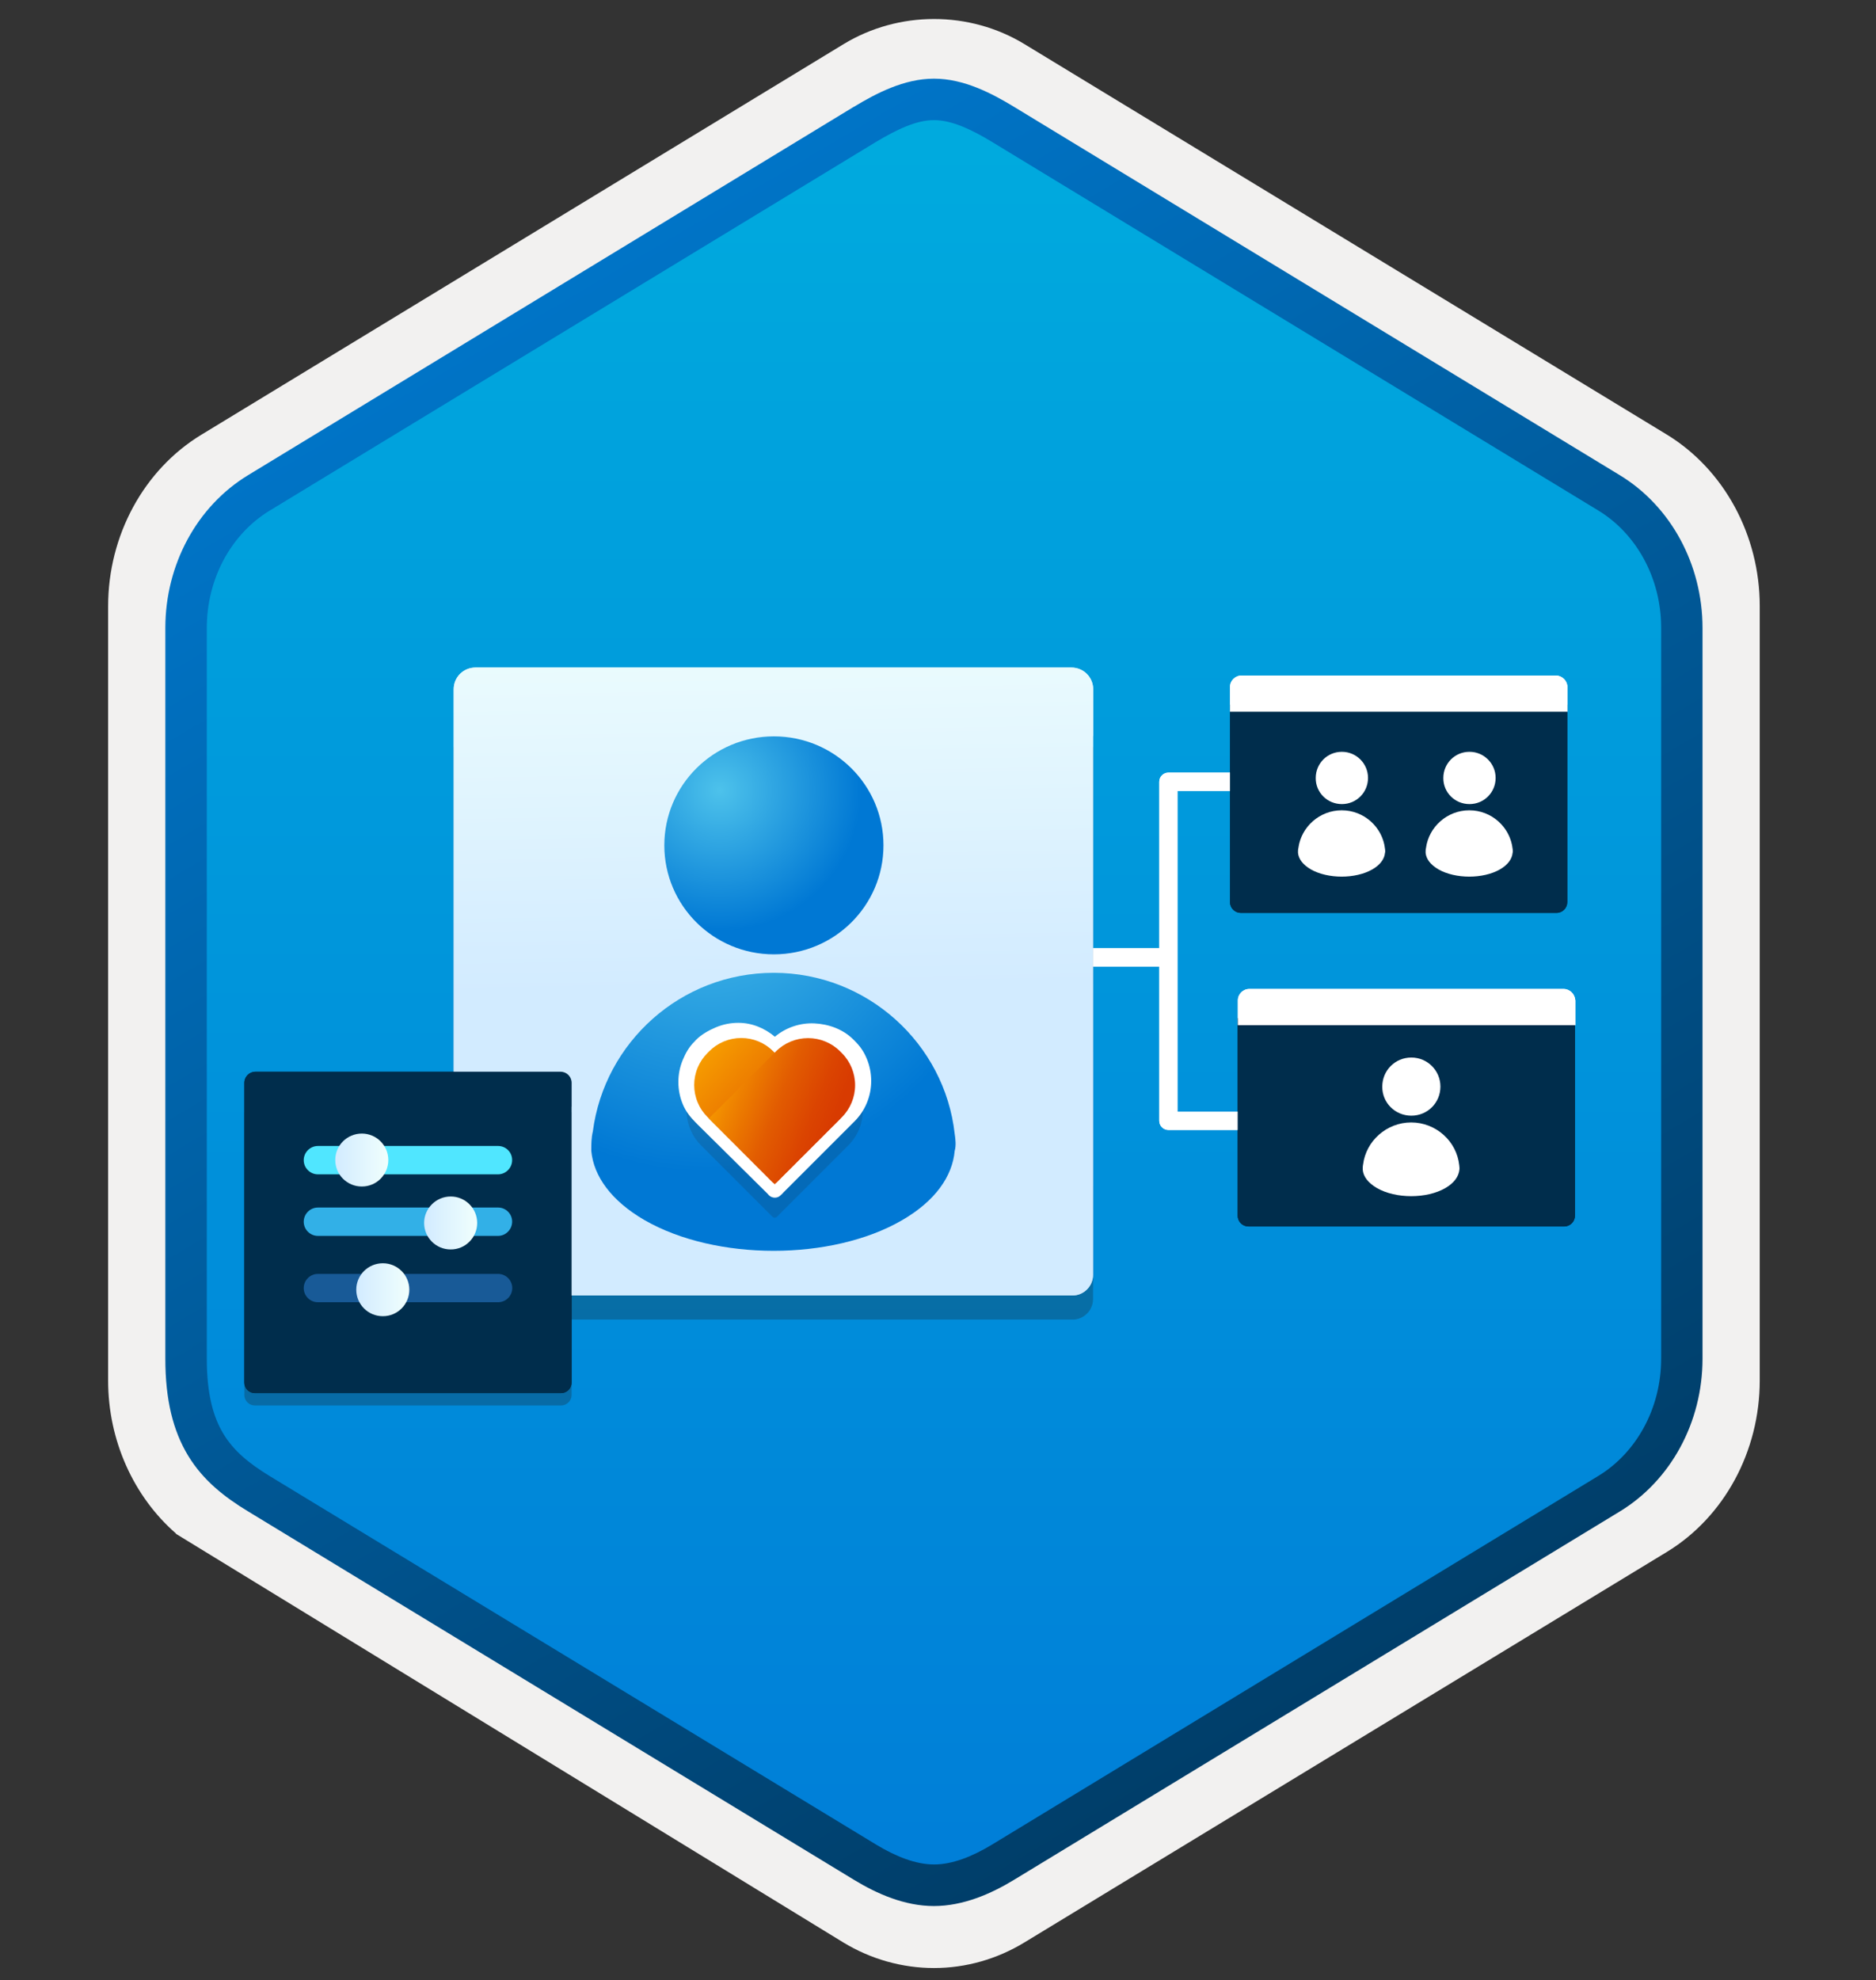 <svg width="181" height="191" viewBox="0 0 181 191" fill="none" xmlns="http://www.w3.org/2000/svg">
<rect x="0" y="0" width="181" height="191" fill="#333333" stroke="none"/>
<path d="M90.112 189.836C93.172 189.836 96.182 188.986 98.842 187.366L160.812 149.706C166.352 146.336 169.782 140.006 169.782 133.166V58.456C169.782 51.636 166.352 45.297 160.812 41.916L98.842 4.256C93.512 1.016 86.692 1.036 81.392 4.256L19.422 41.937C13.882 45.306 10.432 51.636 10.432 58.477V133.176C10.432 138.936 12.882 144.356 16.982 147.926V147.956L81.392 187.386C84.032 188.986 87.052 189.836 90.112 189.836ZM90.762 8.786C92.712 8.786 95.192 9.996 96.902 11.046L157.662 48.236C161.412 50.517 163.532 57.117 163.532 61.867L162.902 133.166C162.902 137.916 159.702 142.186 155.952 144.466L95.552 180.846C92.122 182.936 89.332 182.936 85.892 180.846L24.682 144.376C20.932 142.096 17.912 137.896 17.912 133.166V59.526C17.912 54.786 20.642 49.897 24.412 47.606L84.992 11.046C86.692 10.007 88.812 8.786 90.762 8.786Z" fill="#F2F1F0"/>
<path fill-rule="evenodd" clip-rule="evenodd" d="M98.012 12.367C95.562 10.867 92.842 10.117 90.112 10.117C87.382 10.117 84.662 10.877 82.212 12.367L26.082 46.697C21.062 49.767 17.952 55.517 17.952 61.767V129.867C17.952 136.097 21.052 141.867 26.082 144.937L82.212 179.267C84.662 180.767 87.382 181.517 90.112 181.517C92.842 181.517 95.562 180.777 98.012 179.267L154.142 144.937C159.162 141.867 162.272 136.097 162.272 129.867V61.767C162.272 55.537 159.172 49.787 154.142 46.697L98.012 12.367Z" fill="url(#paint0_linear_166_42571)"/>
<path fill-rule="evenodd" clip-rule="evenodd" d="M90.112 11.587C91.792 11.587 93.682 12.457 95.742 13.707L154.212 49.247C157.862 51.467 160.272 55.737 160.272 60.567V131.047C160.272 135.867 157.862 140.147 154.212 142.367L95.752 177.907C93.792 179.097 91.872 179.847 90.122 179.847C88.372 179.847 86.452 179.097 84.492 177.907L26.012 142.377C24.002 141.147 22.552 139.947 21.572 138.337C20.592 136.737 19.952 134.517 19.952 131.057V60.577C19.952 55.747 22.362 51.477 26.012 49.257L84.472 13.717C86.562 12.467 88.422 11.587 90.112 11.587ZM97.822 181.337L156.282 145.797C161.202 142.807 164.262 137.187 164.262 131.057V60.577C164.262 54.447 161.202 48.827 156.282 45.837L97.822 10.297C95.712 9.017 93.002 7.587 90.112 7.587C87.212 7.587 84.502 9.027 82.412 10.287H82.402L23.932 45.837C19.012 48.827 15.952 54.447 15.952 60.577V131.057C15.952 135.017 16.692 138.007 18.152 140.417C19.612 142.817 21.672 144.417 23.932 145.787L82.392 181.327C84.612 182.677 87.282 183.857 90.102 183.857C92.922 183.857 95.602 182.687 97.822 181.337Z" fill="url(#paint1_linear_166_42571)"/>
<path fill-rule="evenodd" clip-rule="evenodd" d="M111.846 75.411C111.846 74.924 112.241 74.529 112.728 74.529H132.659V76.293H113.61V107.231H130.102V108.995H112.728C112.241 108.995 111.846 108.6 111.846 108.113L111.846 75.411Z" fill="white"/>
<path fill-rule="evenodd" clip-rule="evenodd" d="M112.252 93.232H101.951V91.468H112.252V93.232Z" fill="white"/>
<path d="M151.215 67.968H118.672V87.017C118.672 87.599 119.149 88.058 119.713 88.058H150.174C150.756 88.058 151.215 87.582 151.215 87.017V67.968Z" fill="#002D4C"/>
<path d="M150.104 65.163H119.784C119.166 65.163 118.672 65.657 118.672 66.274V68.656H151.232V66.274C151.215 65.657 150.721 65.163 150.104 65.163Z" fill="white"/>
<path d="M151.956 98.217H119.413V117.266C119.413 117.848 119.889 118.307 120.454 118.307H150.915C151.497 118.307 151.956 117.83 151.956 117.266V98.217Z" fill="#002D4C"/>
<path d="M150.844 95.394H120.542C119.925 95.394 119.431 95.888 119.431 96.506V98.887H151.991V96.506C151.956 95.888 151.462 95.394 150.844 95.394Z" fill="white"/>
<path d="M145.941 81.884C145.711 79.802 143.93 78.162 141.76 78.162C139.626 78.162 137.845 79.767 137.58 81.813C137.545 81.954 137.545 82.113 137.545 82.254C137.598 82.854 138.004 83.401 138.78 83.859C140.42 84.794 143.101 84.794 144.724 83.859C145.482 83.418 145.888 82.854 145.941 82.254C145.976 82.166 145.958 82.025 145.941 81.884Z" fill="white"/>
<path d="M141.778 77.563C143.189 77.563 144.301 76.434 144.301 75.041C144.301 73.647 143.172 72.519 141.778 72.519C140.367 72.519 139.256 73.647 139.256 75.041C139.238 76.434 140.367 77.563 141.778 77.563Z" fill="white"/>
<path d="M140.791 112.398C140.544 110.087 138.55 108.271 136.152 108.271C133.788 108.271 131.795 110.052 131.513 112.327C131.478 112.486 131.478 112.662 131.478 112.821C131.53 113.491 131.989 114.091 132.853 114.603C134.67 115.643 137.651 115.643 139.45 114.603C140.297 114.109 140.738 113.491 140.808 112.821C140.826 112.715 140.808 112.557 140.791 112.398Z" fill="white"/>
<path d="M136.169 107.619C137.739 107.619 138.974 106.366 138.974 104.814C138.974 103.262 137.722 102.01 136.169 102.01C134.6 102.01 133.365 103.262 133.365 104.814C133.347 106.366 134.6 107.619 136.169 107.619Z" fill="white"/>
<path d="M133.629 81.884C133.4 79.802 131.619 78.162 129.449 78.162C127.315 78.162 125.533 79.767 125.269 81.813C125.234 81.954 125.234 82.113 125.234 82.254C125.287 82.854 125.692 83.401 126.468 83.859C128.109 84.794 130.79 84.794 132.412 83.859C133.171 83.418 133.577 82.854 133.629 82.254C133.665 82.166 133.647 82.025 133.629 81.884Z" fill="white"/>
<path d="M129.467 77.563C130.878 77.563 131.989 76.434 131.989 75.041C131.989 73.647 130.86 72.519 129.467 72.519C128.056 72.519 126.945 73.647 126.945 75.041C126.927 76.434 128.056 77.563 129.467 77.563Z" fill="white"/>
<path opacity="0.15" d="M105.471 72.054H43.774V125.318C43.774 126.405 44.675 127.291 45.747 127.291H103.485C104.571 127.291 105.457 126.39 105.457 125.318L105.471 72.054Z" fill="#1F1D20"/>
<path d="M103.37 64.394H45.875C44.703 64.394 43.774 65.323 43.774 66.494V69.724V70.996V122.989C43.774 124.075 44.675 124.961 45.747 124.961H103.485C104.571 124.961 105.457 124.061 105.457 122.989V70.996H105.471V66.494C105.471 65.323 104.542 64.394 103.37 64.394Z" fill="url(#paint2_linear_166_42571)"/>
<path d="M92.111 109.374C91.141 100.677 83.681 93.838 74.654 93.838C65.702 93.838 58.316 100.528 57.197 109.151C57.048 109.745 57.048 110.414 57.048 111.009C57.272 113.462 58.987 115.841 62.196 117.699C69.059 121.639 80.249 121.639 87.038 117.699C90.246 115.841 91.888 113.462 92.111 111.009C92.261 110.489 92.186 109.894 92.111 109.374Z" fill="url(#paint3_radial_166_42571)"/>
<path d="M74.667 92.056C80.506 92.056 85.239 87.349 85.239 81.543C85.239 75.737 80.506 71.03 74.667 71.03C68.829 71.03 64.096 75.737 64.096 81.543C64.096 87.349 68.829 92.056 74.667 92.056Z" fill="url(#paint4_radial_166_42571)"/>
<path opacity="0.15" fill-rule="evenodd" clip-rule="evenodd" d="M81.85 103.735L81.68 103.566C80.783 102.67 79.566 102.166 78.298 102.166C77.029 102.166 75.813 102.67 74.915 103.566L74.745 103.735L74.576 103.566C74.131 103.12 73.603 102.766 73.021 102.525C72.439 102.283 71.816 102.159 71.186 102.159C70.556 102.159 69.933 102.283 69.351 102.525C68.769 102.766 68.241 103.12 67.796 103.566L67.641 103.721C66.745 104.619 66.242 105.835 66.242 107.104C66.242 108.372 66.745 109.589 67.641 110.487L67.81 110.656L74.519 117.365C74.549 117.396 74.584 117.42 74.622 117.437C74.661 117.454 74.703 117.463 74.745 117.463C74.788 117.463 74.83 117.454 74.868 117.437C74.907 117.42 74.942 117.396 74.971 117.365L81.85 110.487C82.745 109.591 83.248 108.377 83.248 107.111C83.248 105.845 82.745 104.631 81.85 103.735V103.735Z" fill="#1F1D20"/>
<path d="M71.81 101.594C73.078 101.599 73.397 101.596 74.291 102.495L74.562 102.667L74.899 102.556C75.797 101.655 76.058 102.002 77.33 101.999C77.958 102 78.017 100.921 78.596 101.164C79.176 101.406 78.18 101.881 78.622 102.328L79.711 102.708C80.607 103.606 79.711 102.605 79.711 103.873C79.711 105.142 81.088 104.216 80.192 105.114L75.482 111.343L75.256 111.569L75.03 111.343L69.86 107.013L69.676 106.83C69.229 106.387 68.937 107.189 68.695 106.608C68.453 106.027 68.29 105.54 68.29 104.911C68.29 104.282 68.452 104.059 68.694 103.478C68.936 102.898 69.261 103.455 69.708 103.012L69.961 102.455C70.406 102.008 69.278 101.381 69.86 101.138C70.442 100.896 70.71 101.567 71.34 101.566L71.81 101.594ZM71.24 98.662C70.505 98.66 69.778 98.803 69.099 99.085C68.42 99.366 67.681 99.778 67.163 100.299L67.007 100.468C66.486 100.981 66.156 101.566 65.874 102.241C65.593 102.915 65.449 103.639 65.452 104.369C65.449 105.104 65.593 105.832 65.874 106.511C66.156 107.19 66.58 107.741 67.102 108.259L67.215 108.372L67.274 108.437L74.039 115.132L74.195 115.302C74.347 115.447 74.549 115.528 74.76 115.528C74.862 115.528 74.963 115.508 75.058 115.47C75.152 115.431 75.238 115.374 75.311 115.302L75.494 115.132L75.579 115.033L82.415 108.197C82.936 107.685 83.349 107.074 83.631 106.399C83.912 105.725 84.056 105.001 84.053 104.271C84.056 103.536 83.912 102.808 83.631 102.129C83.35 101.45 83.008 100.945 82.487 100.427L82.332 100.272C81.351 99.287 79.966 98.782 78.578 98.717C77.19 98.651 75.828 99.114 74.76 100.002C73.762 99.165 72.543 98.664 71.24 98.662Z" fill="white"/>
<path fill-rule="evenodd" clip-rule="evenodd" d="M81.09 107.893L74.745 114.238L68.271 107.763C67.861 107.358 67.535 106.875 67.313 106.342C67.091 105.81 66.977 105.239 66.977 104.662C66.977 104.086 67.091 103.514 67.313 102.982C67.535 102.45 67.861 101.967 68.271 101.561L68.413 101.419C68.819 101.009 69.302 100.683 69.834 100.461C70.367 100.239 70.938 100.125 71.514 100.125C72.091 100.125 72.662 100.239 73.195 100.461C73.727 100.683 74.21 101.009 74.615 101.419L81.09 107.893Z" fill="url(#paint5_linear_166_42571)"/>
<path fill-rule="evenodd" clip-rule="evenodd" d="M74.525 114.03L68.387 107.893L74.861 101.419C75.684 100.597 76.8 100.136 77.963 100.136C79.125 100.136 80.241 100.597 81.064 101.419L81.219 101.574C82.041 102.397 82.502 103.512 82.502 104.675C82.502 105.838 82.041 106.953 81.219 107.776L74.926 114.056C74.867 114.1 74.794 114.122 74.721 114.117C74.647 114.112 74.578 114.082 74.525 114.03V114.03Z" fill="url(#paint6_linear_166_42571)"/>
<path opacity="0.15" d="M55.153 107.3H23.575V134.563C23.575 135.119 24.035 135.572 24.584 135.572H54.137C54.693 135.572 55.146 135.111 55.146 134.563L55.153 107.3Z" fill="#1F1D20"/>
<path d="M54.078 103.379H24.65C24.05 103.379 23.575 103.854 23.575 104.454V106.107V106.758V133.37C23.575 133.926 24.035 134.38 24.584 134.38H54.137C54.693 134.38 55.146 133.919 55.146 133.37V106.758H55.153V104.454C55.153 103.854 54.678 103.379 54.078 103.379Z" fill="#002D4C"/>
<path d="M48.056 110.542H30.673C29.915 110.542 29.304 111.165 29.304 111.91C29.304 112.668 29.927 113.278 30.673 113.278H48.043C48.801 113.278 49.412 112.655 49.412 111.91C49.424 111.153 48.813 110.542 48.056 110.542Z" fill="#50E6FF"/>
<path d="M48.056 116.479H30.673C29.915 116.479 29.304 117.102 29.304 117.847C29.304 118.604 29.927 119.215 30.673 119.215H48.043C48.801 119.215 49.412 118.592 49.412 117.847C49.424 117.102 48.813 116.479 48.056 116.479Z" fill="#32B0E7"/>
<path fill-rule="evenodd" clip-rule="evenodd" d="M30.673 122.88H48.056C48.813 122.88 49.424 123.503 49.424 124.248C49.424 125.005 48.801 125.616 48.056 125.616H30.673C29.915 125.616 29.304 124.993 29.304 124.248C29.304 123.503 29.915 122.88 30.673 122.88Z" fill="#185A97"/>
<path d="M32.346 111.897C32.346 113.314 33.494 114.45 34.899 114.45C36.316 114.462 37.464 113.314 37.464 111.897C37.464 110.48 36.316 109.344 34.911 109.344C33.494 109.344 32.346 110.48 32.346 111.897Z" fill="url(#paint7_linear_166_42571)"/>
<path d="M40.92 117.968C40.92 119.385 42.069 120.521 43.474 120.521C44.891 120.533 46.039 119.385 46.039 117.968C46.039 116.551 44.891 115.415 43.486 115.415C42.069 115.415 40.92 116.563 40.92 117.968Z" fill="url(#paint8_linear_166_42571)"/>
<path d="M34.373 124.407C34.373 125.824 35.522 126.96 36.927 126.96C38.344 126.972 39.492 125.824 39.492 124.407C39.492 122.99 38.344 121.854 36.939 121.854C35.522 121.854 34.373 122.99 34.373 124.407Z" fill="url(#paint9_linear_166_42571)"/>
<path fill-rule="evenodd" clip-rule="evenodd" d="M111.846 75.411C111.846 74.924 112.241 74.529 112.728 74.529H132.659V76.293H113.61V107.231H130.102V108.995H112.728C112.241 108.995 111.846 108.6 111.846 108.113L111.846 75.411Z" fill="white"/>
<path fill-rule="evenodd" clip-rule="evenodd" d="M112.252 93.232H101.951V91.468H112.252V93.232Z" fill="white"/>
<path d="M151.215 67.968H118.672V87.017C118.672 87.599 119.149 88.058 119.713 88.058H150.174C150.756 88.058 151.215 87.582 151.215 87.017V67.968Z" fill="#002D4C"/>
<path d="M150.104 65.163H119.784C119.166 65.163 118.672 65.657 118.672 66.274V68.656H151.232V66.274C151.215 65.657 150.721 65.163 150.104 65.163Z" fill="white"/>
<path d="M151.956 98.217H119.413V117.266C119.413 117.848 119.889 118.307 120.454 118.307H150.915C151.497 118.307 151.956 117.83 151.956 117.266V98.217Z" fill="#002D4C"/>
<path d="M150.844 95.394H120.542C119.925 95.394 119.431 95.888 119.431 96.506V98.887H151.991V96.506C151.956 95.888 151.462 95.394 150.844 95.394Z" fill="white"/>
<path d="M145.941 81.884C145.711 79.802 143.93 78.162 141.76 78.162C139.626 78.162 137.845 79.767 137.58 81.813C137.545 81.954 137.545 82.113 137.545 82.254C137.598 82.854 138.004 83.401 138.78 83.859C140.42 84.794 143.101 84.794 144.724 83.859C145.482 83.418 145.888 82.854 145.941 82.254C145.976 82.166 145.958 82.025 145.941 81.884Z" fill="white"/>
<path d="M141.778 77.563C143.189 77.563 144.301 76.434 144.301 75.041C144.301 73.647 143.172 72.519 141.778 72.519C140.367 72.519 139.256 73.647 139.256 75.041C139.238 76.434 140.367 77.563 141.778 77.563Z" fill="white"/>
<path d="M140.791 112.398C140.544 110.087 138.55 108.271 136.152 108.271C133.788 108.271 131.795 110.052 131.513 112.327C131.478 112.486 131.478 112.662 131.478 112.821C131.53 113.491 131.989 114.091 132.853 114.603C134.67 115.643 137.651 115.643 139.45 114.603C140.297 114.109 140.738 113.491 140.808 112.821C140.826 112.715 140.808 112.557 140.791 112.398Z" fill="white"/>
<path d="M136.169 107.619C137.739 107.619 138.974 106.366 138.974 104.814C138.974 103.262 137.722 102.01 136.169 102.01C134.6 102.01 133.365 103.262 133.365 104.814C133.347 106.366 134.6 107.619 136.169 107.619Z" fill="white"/>
<path d="M133.629 81.884C133.4 79.802 131.619 78.162 129.449 78.162C127.315 78.162 125.533 79.767 125.269 81.813C125.234 81.954 125.234 82.113 125.234 82.254C125.287 82.854 125.692 83.401 126.468 83.859C128.109 84.794 130.79 84.794 132.412 83.859C133.171 83.418 133.577 82.854 133.629 82.254C133.665 82.166 133.647 82.025 133.629 81.884Z" fill="white"/>
<path d="M129.467 77.563C130.878 77.563 131.989 76.434 131.989 75.041C131.989 73.647 130.86 72.519 129.467 72.519C128.056 72.519 126.945 73.647 126.945 75.041C126.927 76.434 128.056 77.563 129.467 77.563Z" fill="white"/>
<path opacity="0.15" d="M105.471 72.054H43.774V125.318C43.774 126.405 44.675 127.291 45.747 127.291H103.485C104.571 127.291 105.457 126.39 105.457 125.318L105.471 72.054Z" fill="#1F1D20"/>
<path d="M103.37 64.394H45.875C44.703 64.394 43.774 65.323 43.774 66.494V69.724V70.996V122.989C43.774 124.075 44.675 124.961 45.747 124.961H103.485C104.571 124.961 105.457 124.061 105.457 122.989V70.996H105.471V66.494C105.471 65.323 104.542 64.394 103.37 64.394Z" fill="url(#paint10_linear_166_42571)"/>
<path d="M92.111 109.374C91.141 100.677 83.681 93.838 74.654 93.838C65.702 93.838 58.316 100.528 57.197 109.151C57.048 109.745 57.048 110.414 57.048 111.009C57.272 113.462 58.987 115.841 62.196 117.699C69.059 121.639 80.249 121.639 87.038 117.699C90.246 115.841 91.888 113.462 92.111 111.009C92.261 110.489 92.186 109.894 92.111 109.374Z" fill="url(#paint11_radial_166_42571)"/>
<path d="M74.667 92.056C80.506 92.056 85.239 87.349 85.239 81.543C85.239 75.737 80.506 71.03 74.667 71.03C68.829 71.03 64.096 75.737 64.096 81.543C64.096 87.349 68.829 92.056 74.667 92.056Z" fill="url(#paint12_radial_166_42571)"/>
<path opacity="0.15" fill-rule="evenodd" clip-rule="evenodd" d="M81.85 103.735L81.68 103.566C80.783 102.67 79.566 102.166 78.298 102.166C77.029 102.166 75.813 102.67 74.915 103.566L74.745 103.735L74.576 103.566C74.131 103.12 73.603 102.766 73.021 102.525C72.439 102.283 71.816 102.159 71.186 102.159C70.556 102.159 69.933 102.283 69.351 102.525C68.769 102.766 68.241 103.12 67.796 103.566L67.641 103.721C66.745 104.619 66.242 105.835 66.242 107.104C66.242 108.372 66.745 109.589 67.641 110.487L67.81 110.656L74.519 117.365C74.549 117.396 74.584 117.42 74.622 117.437C74.661 117.454 74.703 117.463 74.745 117.463C74.788 117.463 74.83 117.454 74.868 117.437C74.907 117.42 74.942 117.396 74.971 117.365L81.85 110.487C82.745 109.591 83.248 108.377 83.248 107.111C83.248 105.845 82.745 104.631 81.85 103.735V103.735Z" fill="#1F1D20"/>
<path d="M71.81 101.594C73.078 101.599 73.397 101.596 74.291 102.495L74.562 102.667L74.899 102.556C75.797 101.655 76.058 102.002 77.33 101.999C77.958 102 78.017 100.921 78.596 101.164C79.176 101.406 78.18 101.881 78.622 102.328L79.711 102.708C80.607 103.606 79.711 102.605 79.711 103.873C79.711 105.142 81.088 104.216 80.192 105.114L75.482 111.343L75.256 111.569L75.03 111.343L69.86 107.013L69.676 106.83C69.229 106.387 68.937 107.189 68.695 106.608C68.453 106.027 68.29 105.54 68.29 104.911C68.29 104.282 68.452 104.059 68.694 103.478C68.936 102.898 69.261 103.455 69.708 103.012L69.961 102.455C70.406 102.008 69.278 101.381 69.86 101.138C70.442 100.896 70.71 101.567 71.34 101.566L71.81 101.594ZM71.24 98.662C70.505 98.66 69.778 98.803 69.099 99.085C68.42 99.366 67.681 99.778 67.163 100.299L67.007 100.468C66.486 100.981 66.156 101.566 65.874 102.241C65.593 102.915 65.449 103.639 65.452 104.369C65.449 105.104 65.593 105.832 65.874 106.511C66.156 107.19 66.58 107.741 67.102 108.259L67.215 108.372L67.274 108.437L74.039 115.132L74.195 115.302C74.347 115.447 74.549 115.528 74.76 115.528C74.862 115.528 74.963 115.508 75.058 115.47C75.152 115.431 75.238 115.374 75.311 115.302L75.494 115.132L75.579 115.033L82.415 108.197C82.936 107.685 83.349 107.074 83.631 106.399C83.912 105.725 84.056 105.001 84.053 104.271C84.056 103.536 83.912 102.808 83.631 102.129C83.35 101.45 83.008 100.945 82.487 100.427L82.332 100.272C81.351 99.287 79.966 98.782 78.578 98.717C77.19 98.651 75.828 99.114 74.76 100.002C73.762 99.165 72.543 98.664 71.24 98.662Z" fill="white"/>
<path fill-rule="evenodd" clip-rule="evenodd" d="M81.09 107.893L74.745 114.238L68.271 107.763C67.861 107.358 67.535 106.875 67.313 106.342C67.091 105.81 66.977 105.239 66.977 104.662C66.977 104.086 67.091 103.514 67.313 102.982C67.535 102.45 67.861 101.967 68.271 101.561L68.413 101.419C68.819 101.009 69.302 100.683 69.834 100.461C70.367 100.239 70.938 100.125 71.514 100.125C72.091 100.125 72.662 100.239 73.195 100.461C73.727 100.683 74.21 101.009 74.615 101.419L81.09 107.893Z" fill="url(#paint13_linear_166_42571)"/>
<path fill-rule="evenodd" clip-rule="evenodd" d="M74.525 114.03L68.387 107.893L74.861 101.419C75.684 100.597 76.8 100.136 77.963 100.136C79.125 100.136 80.241 100.597 81.064 101.419L81.219 101.574C82.041 102.397 82.502 103.512 82.502 104.675C82.502 105.838 82.041 106.953 81.219 107.776L74.926 114.056C74.867 114.1 74.794 114.122 74.721 114.117C74.647 114.112 74.578 114.082 74.525 114.03V114.03Z" fill="url(#paint14_linear_166_42571)"/>
<path opacity="0.15" d="M55.153 107.3H23.575V134.563C23.575 135.119 24.035 135.572 24.584 135.572H54.137C54.693 135.572 55.146 135.111 55.146 134.563L55.153 107.3Z" fill="#1F1D20"/>
<path d="M54.078 103.379H24.65C24.05 103.379 23.575 103.854 23.575 104.454V106.107V106.758V133.37C23.575 133.926 24.035 134.38 24.584 134.38H54.137C54.693 134.38 55.146 133.919 55.146 133.37V106.758H55.153V104.454C55.153 103.854 54.678 103.379 54.078 103.379Z" fill="#002D4C"/>
<path d="M48.056 110.542H30.673C29.915 110.542 29.304 111.165 29.304 111.91C29.304 112.668 29.927 113.278 30.673 113.278H48.043C48.801 113.278 49.412 112.655 49.412 111.91C49.424 111.153 48.813 110.542 48.056 110.542Z" fill="#50E6FF"/>
<path d="M48.056 116.479H30.673C29.915 116.479 29.304 117.102 29.304 117.847C29.304 118.604 29.927 119.215 30.673 119.215H48.043C48.801 119.215 49.412 118.592 49.412 117.847C49.424 117.102 48.813 116.479 48.056 116.479Z" fill="#32B0E7"/>
<path fill-rule="evenodd" clip-rule="evenodd" d="M30.673 122.88H48.056C48.813 122.88 49.424 123.503 49.424 124.248C49.424 125.005 48.801 125.616 48.056 125.616H30.673C29.915 125.616 29.304 124.993 29.304 124.248C29.304 123.503 29.915 122.88 30.673 122.88Z" fill="#185A97"/>
<path d="M32.346 111.897C32.346 113.314 33.494 114.45 34.899 114.45C36.316 114.462 37.464 113.314 37.464 111.897C37.464 110.48 36.316 109.344 34.911 109.344C33.494 109.344 32.346 110.48 32.346 111.897Z" fill="url(#paint15_linear_166_42571)"/>
<path d="M40.92 117.968C40.92 119.385 42.069 120.521 43.474 120.521C44.891 120.533 46.039 119.385 46.039 117.968C46.039 116.551 44.891 115.415 43.486 115.415C42.069 115.415 40.92 116.563 40.92 117.968Z" fill="url(#paint16_linear_166_42571)"/>
<path d="M34.373 124.407C34.373 125.824 35.522 126.96 36.927 126.96C38.344 126.972 39.492 125.824 39.492 124.407C39.492 122.99 38.344 121.854 36.939 121.854C35.522 121.854 34.373 122.99 34.373 124.407Z" fill="url(#paint17_linear_166_42571)"/>
<defs>
<linearGradient id="paint0_linear_166_42571" x1="90.112" y1="10.117" x2="90.112" y2="181.517" gradientUnits="userSpaceOnUse">
<stop stop-color="#00ABDE"/>
<stop offset="1" stop-color="#007ED8"/>
</linearGradient>
<linearGradient id="paint1_linear_166_42571" x1="36.231" y1="4.908" x2="202.909" y2="287.239" gradientUnits="userSpaceOnUse">
<stop stop-color="#007ED8"/>
<stop offset="0.707" stop-color="#002D4C"/>
</linearGradient>
<linearGradient id="paint2_linear_166_42571" x1="75.069" y1="120.153" x2="73.936" y2="55.578" gradientUnits="userSpaceOnUse">
<stop offset="0.383" stop-color="#D2EBFF"/>
<stop offset="1" stop-color="#F0FFFD"/>
</linearGradient>
<radialGradient id="paint3_radial_166_42571" cx="0" cy="0" r="1" gradientUnits="userSpaceOnUse" gradientTransform="translate(68.198 83.94) scale(49.937 49.757)">
<stop stop-color="#4DC2EB"/>
<stop offset="0.585" stop-color="#0078D4"/>
</radialGradient>
<radialGradient id="paint4_radial_166_42571" cx="0" cy="0" r="1" gradientUnits="userSpaceOnUse" gradientTransform="translate(69.441 76.21) scale(23.421 23.291)">
<stop stop-color="#4DC2EB"/>
<stop offset="0.585" stop-color="#0078D4"/>
</radialGradient>
<linearGradient id="paint5_linear_166_42571" x1="63.726" y1="99.461" x2="101.16" y2="132.762" gradientUnits="userSpaceOnUse">
<stop stop-color="#FFB900"/>
<stop offset="0.17" stop-color="#EF8400"/>
<stop offset="0.31" stop-color="#E25C01"/>
<stop offset="0.43" stop-color="#DB4401"/>
<stop offset="0.5" stop-color="#D83B01"/>
</linearGradient>
<linearGradient id="paint6_linear_166_42571" x1="66.638" y1="103.048" x2="93.82" y2="114.037" gradientUnits="userSpaceOnUse">
<stop stop-color="#FFB900"/>
<stop offset="0.17" stop-color="#EF8400"/>
<stop offset="0.31" stop-color="#E25C01"/>
<stop offset="0.43" stop-color="#DB4401"/>
<stop offset="0.5" stop-color="#D83B01"/>
</linearGradient>
<linearGradient id="paint7_linear_166_42571" x1="32.351" y1="111.895" x2="37.462" y2="111.895" gradientUnits="userSpaceOnUse">
<stop stop-color="#D2EBFF"/>
<stop offset="1" stop-color="#F0FFFD"/>
</linearGradient>
<linearGradient id="paint8_linear_166_42571" x1="40.925" y1="117.969" x2="46.037" y2="117.969" gradientUnits="userSpaceOnUse">
<stop stop-color="#D2EBFF"/>
<stop offset="1" stop-color="#F0FFFD"/>
</linearGradient>
<linearGradient id="paint9_linear_166_42571" x1="34.376" y1="124.401" x2="39.487" y2="124.401" gradientUnits="userSpaceOnUse">
<stop stop-color="#D2EBFF"/>
<stop offset="1" stop-color="#F0FFFD"/>
</linearGradient>
<linearGradient id="paint10_linear_166_42571" x1="75.069" y1="120.153" x2="73.936" y2="55.578" gradientUnits="userSpaceOnUse">
<stop offset="0.383" stop-color="#D2EBFF"/>
<stop offset="1" stop-color="#F0FFFD"/>
</linearGradient>
<radialGradient id="paint11_radial_166_42571" cx="0" cy="0" r="1" gradientUnits="userSpaceOnUse" gradientTransform="translate(68.198 83.94) scale(49.937 49.757)">
<stop stop-color="#4DC2EB"/>
<stop offset="0.585" stop-color="#0078D4"/>
</radialGradient>
<radialGradient id="paint12_radial_166_42571" cx="0" cy="0" r="1" gradientUnits="userSpaceOnUse" gradientTransform="translate(69.441 76.21) scale(23.421 23.291)">
<stop stop-color="#4DC2EB"/>
<stop offset="0.585" stop-color="#0078D4"/>
</radialGradient>
<linearGradient id="paint13_linear_166_42571" x1="63.726" y1="99.461" x2="101.16" y2="132.762" gradientUnits="userSpaceOnUse">
<stop stop-color="#FFB900"/>
<stop offset="0.17" stop-color="#EF8400"/>
<stop offset="0.31" stop-color="#E25C01"/>
<stop offset="0.43" stop-color="#DB4401"/>
<stop offset="0.5" stop-color="#D83B01"/>
</linearGradient>
<linearGradient id="paint14_linear_166_42571" x1="66.638" y1="103.048" x2="93.82" y2="114.037" gradientUnits="userSpaceOnUse">
<stop stop-color="#FFB900"/>
<stop offset="0.17" stop-color="#EF8400"/>
<stop offset="0.31" stop-color="#E25C01"/>
<stop offset="0.43" stop-color="#DB4401"/>
<stop offset="0.5" stop-color="#D83B01"/>
</linearGradient>
<linearGradient id="paint15_linear_166_42571" x1="32.351" y1="111.895" x2="37.462" y2="111.895" gradientUnits="userSpaceOnUse">
<stop stop-color="#D2EBFF"/>
<stop offset="1" stop-color="#F0FFFD"/>
</linearGradient>
<linearGradient id="paint16_linear_166_42571" x1="40.925" y1="117.969" x2="46.037" y2="117.969" gradientUnits="userSpaceOnUse">
<stop stop-color="#D2EBFF"/>
<stop offset="1" stop-color="#F0FFFD"/>
</linearGradient>
<linearGradient id="paint17_linear_166_42571" x1="34.376" y1="124.401" x2="39.487" y2="124.401" gradientUnits="userSpaceOnUse">
<stop stop-color="#D2EBFF"/>
<stop offset="1" stop-color="#F0FFFD"/>
</linearGradient>
</defs>
</svg>
